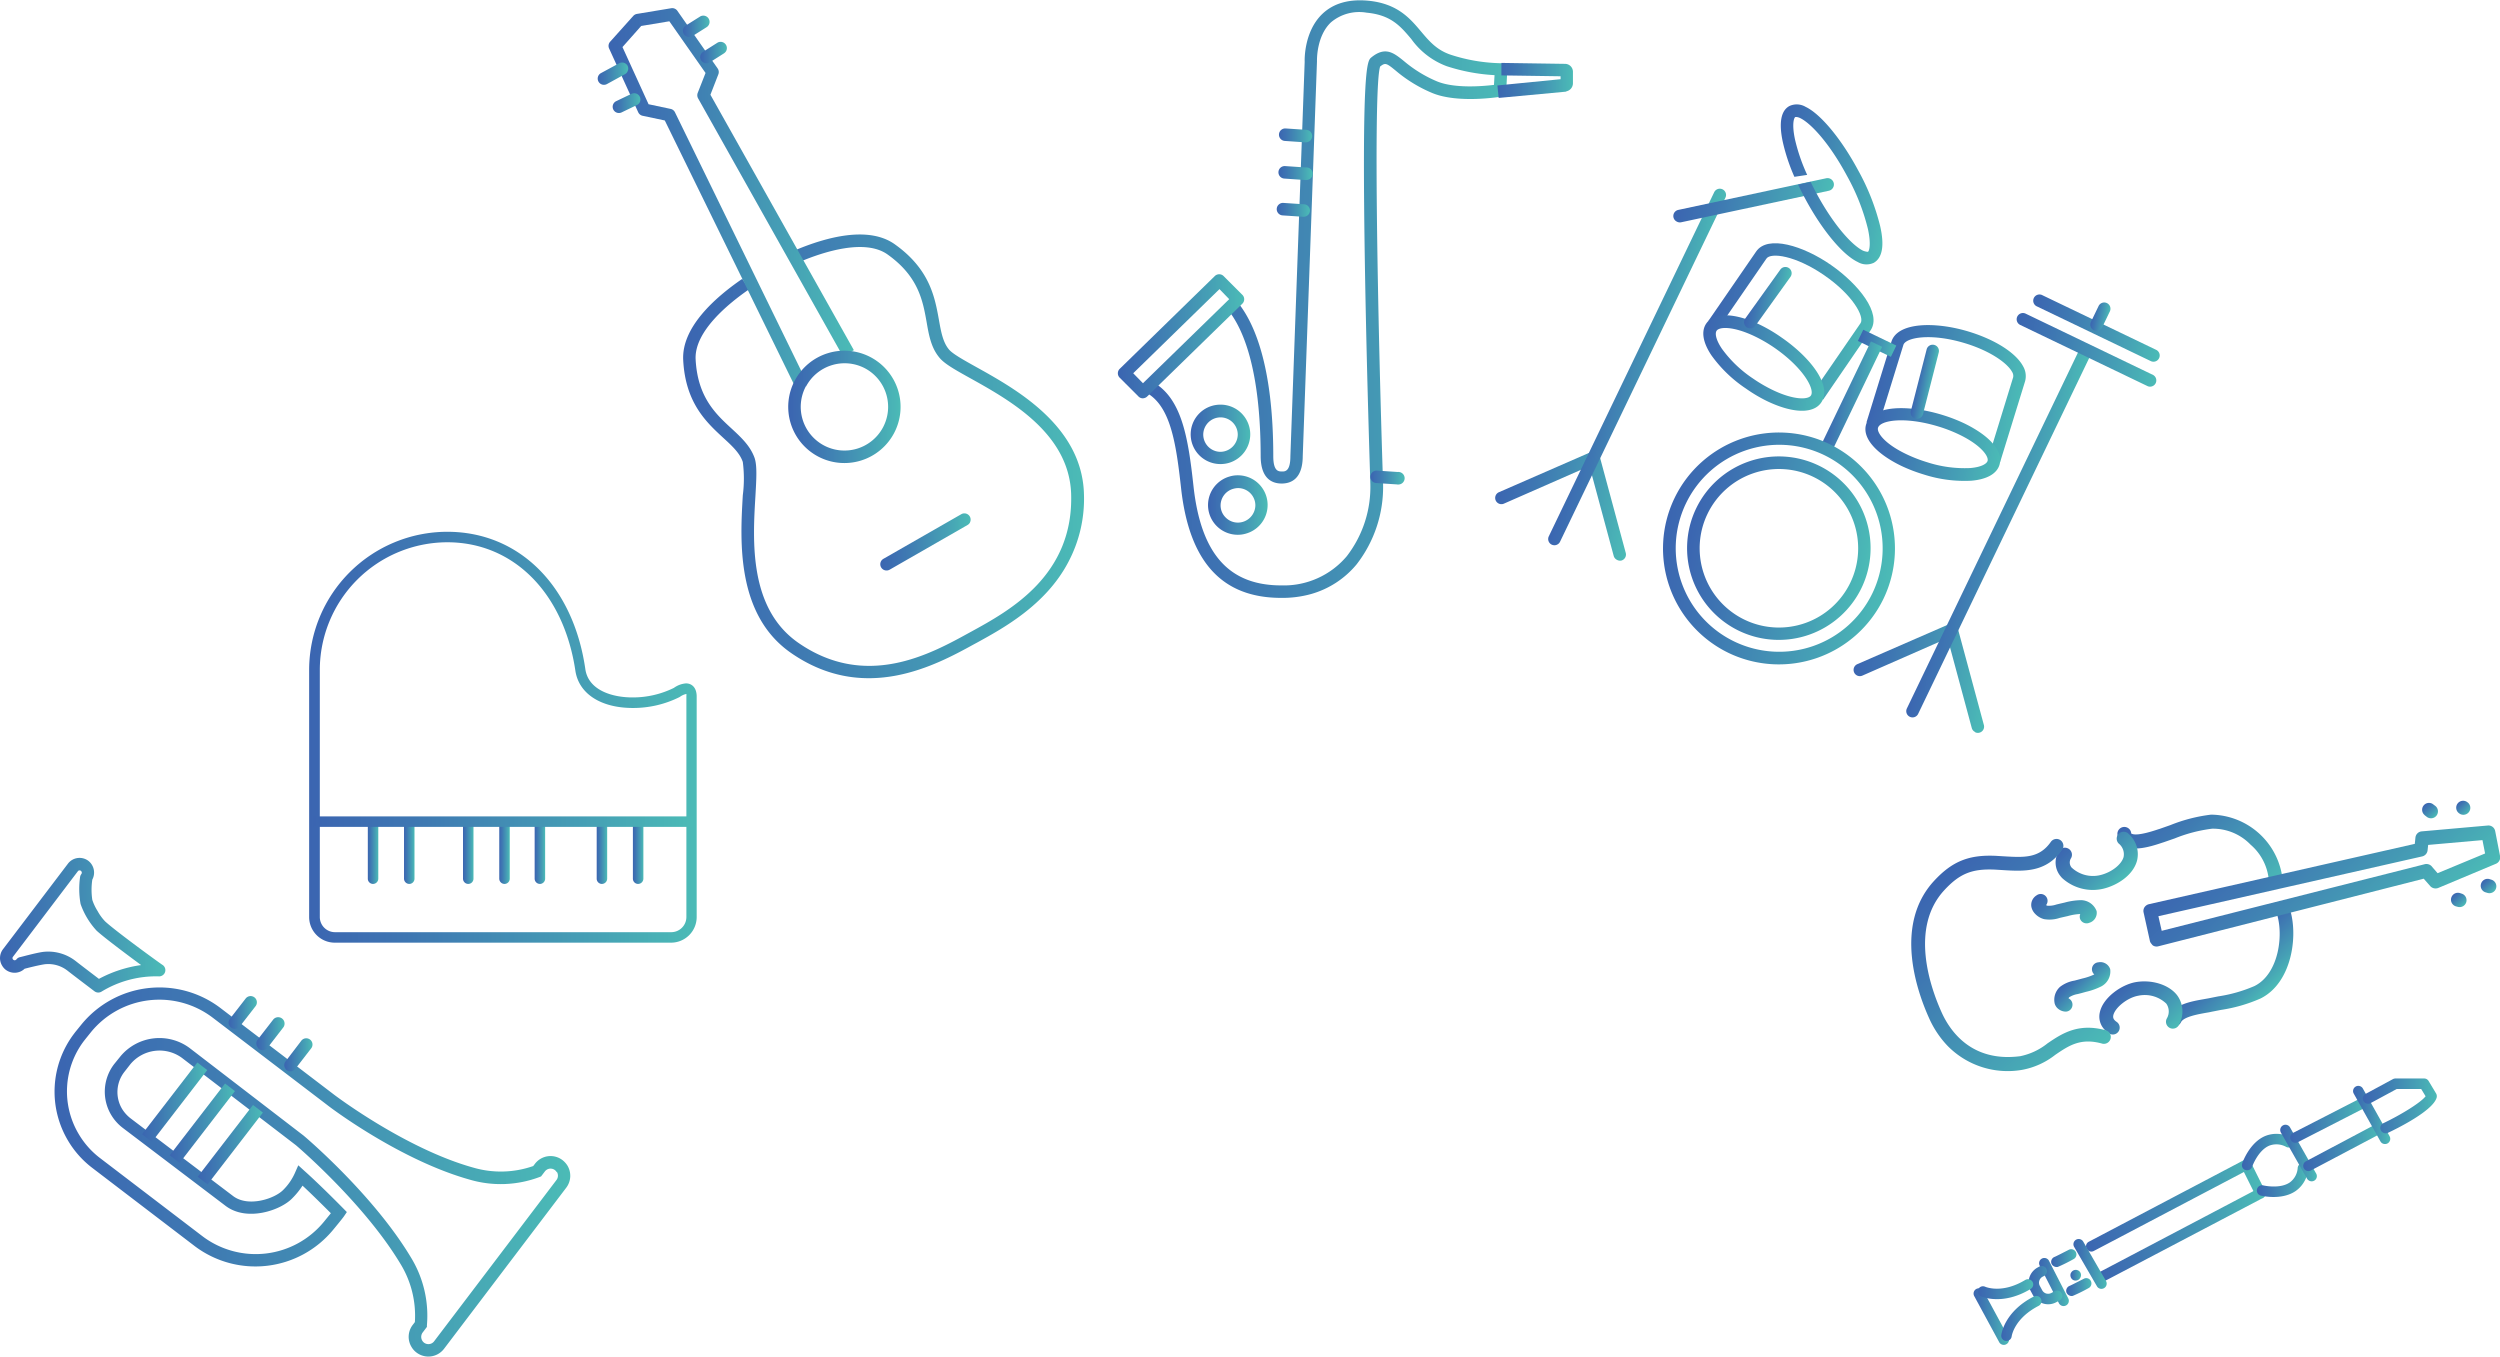 <svg id="Layer_1" data-name="Layer 1" xmlns="http://www.w3.org/2000/svg" xmlns:xlink="http://www.w3.org/1999/xlink" viewBox="0 0 400.54 217.34"><defs><style>.cls-1{fill:url(#linear-gradient);}.cls-2{fill:url(#linear-gradient-2);}.cls-3{fill:url(#linear-gradient-3);}.cls-4{fill:url(#linear-gradient-4);}.cls-5{fill:url(#linear-gradient-5);}.cls-6{fill:url(#linear-gradient-6);}.cls-7{fill:url(#linear-gradient-7);}.cls-8{fill:url(#linear-gradient-8);}.cls-9{fill:url(#linear-gradient-9);}.cls-10{fill:url(#linear-gradient-10);}.cls-11{fill:url(#linear-gradient-11);}.cls-12{fill:url(#linear-gradient-12);}.cls-13{fill:url(#linear-gradient-13);}.cls-14{fill:url(#linear-gradient-14);}.cls-15{fill:url(#linear-gradient-15);}.cls-16{fill:url(#linear-gradient-16);}.cls-17{fill:url(#linear-gradient-17);}.cls-18{fill:url(#linear-gradient-18);}.cls-19{fill:url(#linear-gradient-19);}.cls-20{fill:url(#linear-gradient-20);}.cls-21{fill:url(#linear-gradient-21);}.cls-22{fill:url(#linear-gradient-22);}.cls-23{fill:url(#linear-gradient-23);}.cls-24{fill:url(#linear-gradient-24);}.cls-25{fill:url(#linear-gradient-25);}.cls-26{fill:url(#linear-gradient-26);}.cls-27{fill:url(#linear-gradient-27);}.cls-28{fill:url(#linear-gradient-28);}.cls-29{fill:url(#linear-gradient-29);}.cls-30{fill:url(#linear-gradient-30);}.cls-31{fill:url(#linear-gradient-31);}.cls-32{fill:url(#linear-gradient-32);}.cls-33{fill:url(#linear-gradient-33);}.cls-34{fill:url(#linear-gradient-34);}.cls-35{fill:url(#linear-gradient-35);}.cls-36{fill:url(#linear-gradient-36);}.cls-37{fill:url(#linear-gradient-37);}.cls-38{fill:url(#linear-gradient-38);}.cls-39{fill:url(#linear-gradient-39);}.cls-40{fill:url(#linear-gradient-40);}.cls-41{fill:url(#linear-gradient-41);}.cls-42{fill:url(#linear-gradient-42);}.cls-43{fill:url(#linear-gradient-43);}.cls-44{fill:url(#linear-gradient-44);}.cls-45{fill:url(#linear-gradient-45);}.cls-46{fill:url(#linear-gradient-46);}.cls-47{fill:url(#linear-gradient-47);}.cls-48{fill:url(#linear-gradient-48);}.cls-49{fill:url(#linear-gradient-49);}.cls-50{fill:url(#linear-gradient-50);}.cls-51{fill:url(#linear-gradient-51);}.cls-52{fill:url(#linear-gradient-52);}.cls-53{fill:url(#linear-gradient-53);}.cls-54{fill:url(#linear-gradient-54);}.cls-55{fill:url(#linear-gradient-55);}.cls-56{fill:url(#linear-gradient-56);}.cls-57{fill:url(#linear-gradient-57);}.cls-58{fill:url(#linear-gradient-58);}.cls-59{fill:url(#linear-gradient-59);}.cls-60{fill:url(#linear-gradient-60);}.cls-61{fill:url(#linear-gradient-61);}.cls-62{fill:url(#linear-gradient-62);}.cls-63{fill:url(#linear-gradient-63);}.cls-64{fill:url(#linear-gradient-64);}.cls-65{fill:url(#linear-gradient-65);}.cls-66{fill:url(#linear-gradient-66);}.cls-67{fill:url(#linear-gradient-67);}.cls-68{fill:url(#linear-gradient-68);}.cls-69{fill:url(#linear-gradient-69);}.cls-70{fill:url(#linear-gradient-70);}.cls-71{fill:url(#linear-gradient-71);}.cls-72{fill:url(#linear-gradient-72);}.cls-73{fill:url(#linear-gradient-73);}.cls-74{fill:url(#linear-gradient-74);}.cls-75{fill:url(#linear-gradient-75);}.cls-76{fill:url(#linear-gradient-76);}.cls-77{fill:url(#linear-gradient-77);}.cls-78{fill:url(#linear-gradient-78);}.cls-79{fill:url(#linear-gradient-79);}.cls-80{fill:url(#linear-gradient-80);}.cls-81{fill:url(#linear-gradient-81);}.cls-82{fill:url(#linear-gradient-82);}.cls-83{fill:url(#linear-gradient-83);}</style><linearGradient id="linear-gradient" x1="146.19" y1="239.49" x2="210.32" y2="239.49" gradientUnits="userSpaceOnUse"><stop offset="0" stop-color="#3b65b1"/><stop offset="0.25" stop-color="#3e76b2"/><stop offset="0.75" stop-color="#46a2b5"/><stop offset="1" stop-color="#4bbbb6"/></linearGradient><linearGradient id="linear-gradient-2" x1="134.28" y1="197.98" x2="173.56" y2="197.98" xlink:href="#linear-gradient"/><linearGradient id="linear-gradient-3" x1="163.09" y1="231.57" x2="181.09" y2="231.57" xlink:href="#linear-gradient"/><linearGradient id="linear-gradient-4" x1="177.81" y1="253.2" x2="192.28" y2="253.2" xlink:href="#linear-gradient"/><linearGradient id="linear-gradient-5" x1="146.17" y1="170.6" x2="150.44" y2="170.6" xlink:href="#linear-gradient"/><linearGradient id="linear-gradient-6" x1="148.94" y1="174.8" x2="153.21" y2="174.8" xlink:href="#linear-gradient"/><linearGradient id="linear-gradient-7" x1="132.49" y1="178.18" x2="137.4" y2="178.18" xlink:href="#linear-gradient"/><linearGradient id="linear-gradient-8" x1="134.9" y1="182.9" x2="139.37" y2="182.9" xlink:href="#linear-gradient"/><linearGradient id="linear-gradient-9" x1="220.48" y1="214.28" x2="278.26" y2="214.28" xlink:href="#linear-gradient"/><linearGradient id="linear-gradient-10" x1="215.9" y1="220.24" x2="236.11" y2="220.24" xlink:href="#linear-gradient"/><linearGradient id="linear-gradient-11" x1="227.54" y1="235.97" x2="237.07" y2="235.97" xlink:href="#linear-gradient"/><linearGradient id="linear-gradient-12" x1="230.32" y1="247.3" x2="239.84" y2="247.3" xlink:href="#linear-gradient"/><linearGradient id="linear-gradient-13" x1="276.61" y1="179.25" x2="288.73" y2="179.25" xlink:href="#linear-gradient"/><linearGradient id="linear-gradient-14" x1="241.67" y1="188.07" x2="246.99" y2="188.07" xlink:href="#linear-gradient"/><linearGradient id="linear-gradient-15" x1="241.59" y1="194.14" x2="246.9" y2="194.14" xlink:href="#linear-gradient"/><linearGradient id="linear-gradient-16" x1="241.32" y1="200" x2="246.63" y2="200" xlink:href="#linear-gradient"/><linearGradient id="linear-gradient-17" x1="256.31" y1="242.9" x2="261.63" y2="242.9" xlink:href="#linear-gradient"/><linearGradient id="linear-gradient-18" x1="45.49" y1="354.15" x2="128.13" y2="354.15" xlink:href="#linear-gradient"/><linearGradient id="linear-gradient-19" x1="36.76" y1="314.61" x2="63.26" y2="314.61" xlink:href="#linear-gradient"/><linearGradient id="linear-gradient-20" x1="68.43" y1="349.79" x2="78.87" y2="349.79" gradientTransform="translate(305.79 77.97) rotate(52.39)" xlink:href="#linear-gradient"/><linearGradient id="linear-gradient-21" x1="82.31" y1="335.41" x2="86.83" y2="335.41" xlink:href="#linear-gradient"/><linearGradient id="linear-gradient-22" x1="63.95" y1="346.35" x2="74.39" y2="346.35" gradientTransform="translate(301.31 80.17) rotate(52.39)" xlink:href="#linear-gradient"/><linearGradient id="linear-gradient-23" x1="77.83" y1="331.97" x2="82.35" y2="331.97" xlink:href="#linear-gradient"/><linearGradient id="linear-gradient-24" x1="59.51" y1="342.98" x2="69.95" y2="342.98" gradientTransform="translate(296.91 82.37) rotate(52.39)" xlink:href="#linear-gradient"/><linearGradient id="linear-gradient-25" x1="73.39" y1="328.6" x2="77.92" y2="328.6" xlink:href="#linear-gradient"/><linearGradient id="linear-gradient-26" x1="86.29" y1="284.49" x2="148.38" y2="284.49" xlink:href="#linear-gradient"/><linearGradient id="linear-gradient-27" x1="95.69" y1="302.64" x2="97.37" y2="302.64" xlink:href="#linear-gradient"/><linearGradient id="linear-gradient-28" x1="101.49" y1="302.64" x2="103.17" y2="302.64" xlink:href="#linear-gradient"/><linearGradient id="linear-gradient-29" x1="132.36" y1="302.64" x2="134.04" y2="302.64" xlink:href="#linear-gradient"/><linearGradient id="linear-gradient-30" x1="138.17" y1="302.64" x2="139.85" y2="302.64" xlink:href="#linear-gradient"/><linearGradient id="linear-gradient-31" x1="110.94" y1="302.64" x2="112.62" y2="302.64" xlink:href="#linear-gradient"/><linearGradient id="linear-gradient-32" x1="116.75" y1="302.64" x2="118.43" y2="302.64" xlink:href="#linear-gradient"/><linearGradient id="linear-gradient-33" x1="122.42" y1="302.64" x2="124.1" y2="302.64" xlink:href="#linear-gradient"/><linearGradient id="linear-gradient-34" x1="50.23" y1="131.64" x2="110.98" y2="131.64" xlink:href="#linear-gradient"/><linearGradient id="linear-gradient-35" x1="263.28" y1="118.26" x2="289.36" y2="118.26" gradientTransform="translate(73.57 51.06) rotate(10.48)" xlink:href="#linear-gradient"/><linearGradient id="linear-gradient-36" x1="262.79" y1="125.93" x2="283.66" y2="125.93" gradientTransform="translate(73.57 51.06) rotate(10.48)" xlink:href="#linear-gradient"/><linearGradient id="linear-gradient-37" x1="291.13" y1="124.73" x2="314.93" y2="124.73" gradientTransform="translate(73.57 51.06) rotate(10.48)" xlink:href="#linear-gradient"/><linearGradient id="linear-gradient-38" x1="291.11" y1="133.81" x2="313.34" y2="133.81" gradientTransform="translate(73.57 51.06) rotate(10.48)" xlink:href="#linear-gradient"/><linearGradient id="linear-gradient-39" x1="287.4" y1="119.5" x2="293.6" y2="119.5" gradientTransform="translate(376.68 -90.29) rotate(74.8)" xlink:href="#linear-gradient"/><linearGradient id="linear-gradient-40" x1="284.36" y1="129.06" x2="291.4" y2="129.06" gradientTransform="translate(382.28 -81.34) rotate(74.8)" xlink:href="#linear-gradient"/><linearGradient id="linear-gradient-41" x1="262.43" y1="154.66" x2="299.6" y2="154.66" gradientTransform="translate(73.57 51.06) rotate(10.48)" xlink:href="#linear-gradient"/><linearGradient id="linear-gradient-42" x1="266.32" y1="154.66" x2="295.71" y2="154.66" gradientTransform="translate(73.57 51.06) rotate(10.48)" xlink:href="#linear-gradient"/><linearGradient id="linear-gradient-43" x1="234.85" y1="152.75" x2="257.1" y2="152.75" gradientTransform="translate(73.57 51.06) rotate(10.48)" xlink:href="#linear-gradient"/><linearGradient id="linear-gradient-44" x1="244.36" y1="130.22" x2="262.4" y2="130.22" gradientTransform="translate(73.57 51.06) rotate(10.48)" xlink:href="#linear-gradient"/><linearGradient id="linear-gradient-45" x1="296.28" y1="169.44" x2="318.53" y2="169.44" gradientTransform="translate(73.57 51.06) rotate(10.48)" xlink:href="#linear-gradient"/><linearGradient id="linear-gradient-46" x1="305.79" y1="145.62" x2="324.53" y2="145.62" gradientTransform="translate(73.57 51.06) rotate(10.48)" xlink:href="#linear-gradient"/><linearGradient id="linear-gradient-47" x1="254.68" y1="100.56" x2="279.06" y2="100.56" gradientTransform="translate(73.57 51.06) rotate(10.48)" xlink:href="#linear-gradient"/><linearGradient id="linear-gradient-48" x1="268.89" y1="95.74" x2="288.53" y2="95.74" gradientTransform="translate(73.57 51.06) rotate(10.48)" xlink:href="#linear-gradient"/><linearGradient id="linear-gradient-49" x1="311.77" y1="114.44" x2="335.66" y2="114.44" gradientTransform="translate(73.57 51.06) rotate(10.48)" xlink:href="#linear-gradient"/><linearGradient id="linear-gradient-50" x1="313.91" y1="110.72" x2="335.37" y2="110.72" gradientTransform="translate(73.57 51.06) rotate(10.48)" xlink:href="#linear-gradient"/><linearGradient id="linear-gradient-51" x1="323.53" y1="108.81" x2="326.27" y2="108.81" gradientTransform="translate(73.57 51.06) rotate(10.48)" xlink:href="#linear-gradient"/><linearGradient id="linear-gradient-52" x1="268.91" y1="115.5" x2="275.01" y2="115.5" gradientTransform="translate(73.57 51.06) rotate(10.48)" xlink:href="#linear-gradient"/><linearGradient id="linear-gradient-53" x1="297.79" y1="124.17" x2="300.48" y2="124.17" gradientTransform="translate(73.57 51.06) rotate(10.48)" xlink:href="#linear-gradient"/><linearGradient id="linear-gradient-54" x1="46.07" y1="-67" x2="70.58" y2="-67" gradientTransform="translate(301.19 307.36) rotate(46.16)" xlink:href="#linear-gradient"/><linearGradient id="linear-gradient-55" x1="72.27" y1="-57.5" x2="81.75" y2="-57.5" gradientTransform="translate(301.19 307.36) rotate(46.16)" xlink:href="#linear-gradient"/><linearGradient id="linear-gradient-56" x1="64.41" y1="-42.01" x2="75.45" y2="-42.01" gradientTransform="translate(301.19 307.36) rotate(46.16)" xlink:href="#linear-gradient"/><linearGradient id="linear-gradient-57" x1="41.96" y1="-54.06" x2="52.42" y2="-54.06" gradientTransform="translate(301.19 307.36) rotate(46.16)" xlink:href="#linear-gradient"/><linearGradient id="linear-gradient-58" x1="31.54" y1="-33.87" x2="69.63" y2="-33.87" gradientTransform="translate(301.19 307.36) rotate(46.16)" xlink:href="#linear-gradient"/><linearGradient id="linear-gradient-59" x1="57.93" y1="-76.98" x2="92.06" y2="-76.98" gradientTransform="translate(301.19 307.36) rotate(46.16)" xlink:href="#linear-gradient"/><linearGradient id="linear-gradient-60" x1="77.27" y1="-97.79" x2="79.81" y2="-97.79" gradientTransform="translate(301.19 307.36) rotate(46.16)" xlink:href="#linear-gradient"/><linearGradient id="linear-gradient-61" x1="80.71" y1="-101.95" x2="83.09" y2="-101.95" gradientTransform="translate(301.19 307.36) rotate(46.16)" xlink:href="#linear-gradient"/><linearGradient id="linear-gradient-62" x1="90.77" y1="-91.19" x2="93.25" y2="-91.19" gradientTransform="translate(301.19 307.36) rotate(46.16)" xlink:href="#linear-gradient"/><linearGradient id="linear-gradient-63" x1="92.47" y1="-96.18" x2="94.95" y2="-96.18" gradientTransform="translate(301.19 307.36) rotate(46.16)" xlink:href="#linear-gradient"/><linearGradient id="linear-gradient-64" x1="57.81" y1="-38.1" x2="62.42" y2="-38.1" gradientTransform="translate(301.19 307.36) rotate(46.16)" xlink:href="#linear-gradient"/><linearGradient id="linear-gradient-65" x1="44.6" y1="-44.53" x2="53.81" y2="-44.53" gradientTransform="translate(301.19 307.36) rotate(46.16)" xlink:href="#linear-gradient"/><linearGradient id="linear-gradient-66" x1="370.98" y1="359.53" x2="399.74" y2="359.53" xlink:href="#linear-gradient"/><linearGradient id="linear-gradient-67" x1="372.8" y1="364.34" x2="399.3" y2="364.34" xlink:href="#linear-gradient"/><linearGradient id="linear-gradient-68" x1="395.96" y1="350.98" x2="404.26" y2="350.98" xlink:href="#linear-gradient"/><linearGradient id="linear-gradient-69" x1="398.32" y1="355.44" x2="406.56" y2="355.44" xlink:href="#linear-gradient"/><linearGradient id="linear-gradient-70" x1="402.09" y1="351.11" x2="407.95" y2="351.11" xlink:href="#linear-gradient"/><linearGradient id="linear-gradient-71" x1="403.68" y1="345.96" x2="415.77" y2="345.96" xlink:href="#linear-gradient"/><linearGradient id="linear-gradient-72" x1="405.77" y1="350.32" x2="418.21" y2="350.32" xlink:href="#linear-gradient"/><linearGradient id="linear-gradient-73" x1="413.76" y1="345.01" x2="419.72" y2="345.01" xlink:href="#linear-gradient"/><linearGradient id="linear-gradient-74" x1="415.32" y1="343.55" x2="427.18" y2="343.55" xlink:href="#linear-gradient"/><linearGradient id="linear-gradient-75" x1="369" y1="368.88" x2="374.33" y2="368.88" xlink:href="#linear-gradient"/><linearGradient id="linear-gradient-76" x1="363.44" y1="371.76" x2="368.22" y2="371.76" xlink:href="#linear-gradient"/><linearGradient id="linear-gradient-77" x1="352.95" y1="377.32" x2="358.64" y2="377.32" xlink:href="#linear-gradient"/><linearGradient id="linear-gradient-78" x1="365.38" y1="367.93" x2="369.44" y2="367.93" xlink:href="#linear-gradient"/><linearGradient id="linear-gradient-79" x1="367.79" y1="372.57" x2="371.84" y2="372.57" xlink:href="#linear-gradient"/><linearGradient id="linear-gradient-80" x1="368.48" y1="370.69" x2="370.19" y2="370.69" xlink:href="#linear-gradient"/><linearGradient id="linear-gradient-81" x1="361.8" y1="372.28" x2="367.18" y2="372.28" xlink:href="#linear-gradient"/><linearGradient id="linear-gradient-82" x1="353.64" y1="372.96" x2="362.55" y2="372.96" xlink:href="#linear-gradient"/><linearGradient id="linear-gradient-83" x1="357.39" y1="377.62" x2="363.84" y2="377.62" xlink:href="#linear-gradient"/></defs><path class="cls-1" d="M207.87,256.53c-3.6,6.79-10.34,10.48-14.56,12.8l-.43.23c-6.13,3.37-17.54,9.63-29.36,1.45-8.88-6.14-8.17-18.12-7.75-25.28a20.85,20.85,0,0,0,0-5.33c-.47-1.42-1.7-2.56-3.13-3.87-2.7-2.49-6.07-5.59-6.42-12.47-.27-5.19,5-9.94,9.46-13l1.13,1.65c-3.31,2.27-8.83,6.76-8.6,11.25.32,6.07,3.22,8.75,5.79,11.11,1.56,1.44,3,2.8,3.67,4.72.4,1.24.28,3.26.12,6.07-.43,7.17-1.07,18,6.89,23.52,10.8,7.47,21.1,1.82,27.25-1.56l.44-.24c6.15-3.37,16.46-9,16-22.16-.38-9.66-9.87-14.94-16.15-18.44-2.45-1.36-4.22-2.35-5-3.36-1.28-1.56-1.64-3.54-2-5.63-.61-3.43-1.31-7.32-6.26-10.84-3.63-2.58-10.29-.4-13.94,1.13l-.77-1.85c4.92-2.06,11.67-3.9,15.87-.91,5.62,4,6.42,8.5,7.07,12.12.34,1.91.64,3.56,1.59,4.71.58.72,2.39,1.72,4.47,2.88,6.27,3.49,16.76,9.33,17.17,20.12A21.63,21.63,0,0,1,207.87,256.53Z" transform="translate(-36.76 -166.38)"/><path class="cls-2" d="M173.56,222.48l-1.74,1L148.6,182.13a1.05,1.05,0,0,1-.06-.85l1.26-3.21L144,169.79l-4.51.75-3,3.38,4.18,9.16,3.54.75a1,1,0,0,1,.69.54l21,43-1.79.88-20.84-42.57-3.55-.75a1,1,0,0,1-.71-.57l-4.66-10.21a1,1,0,0,1,.16-1.08l3.71-4.14a1.05,1.05,0,0,1,.58-.32l5.49-.91a1,1,0,0,1,1,.42l6.45,9.23a1,1,0,0,1,.11.94l-1.27,3.27Z" transform="translate(-36.76 -166.38)"/><path class="cls-3" d="M180,235.78a9,9,0,1,1-3.73-12.16A9,9,0,0,1,180,235.78Zm-14.13-7.5a7,7,0,1,0,9.46-2.9A7,7,0,0,0,165.91,228.28Z" transform="translate(-36.76 -166.38)"/><path class="cls-4" d="M192.17,250.09a1,1,0,0,1-.39.4l-12.48,7.16a1,1,0,0,1-1-1.74l12.48-7.15a1,1,0,0,1,1.38,1.33Z" transform="translate(-36.76 -166.38)"/><path class="cls-5" d="M150.33,170.35a1.06,1.06,0,0,1-.35.38l-2.27,1.43a1,1,0,1,1-1.07-1.69l2.27-1.43a1,1,0,0,1,1.42,1.31Z" transform="translate(-36.76 -166.38)"/><path class="cls-6" d="M153.1,174.56a1.12,1.12,0,0,1-.35.37l-2.27,1.44a1,1,0,0,1-1.38-.31,1,1,0,0,1,.31-1.38l2.27-1.44a1,1,0,0,1,1.38.31A1,1,0,0,1,153.1,174.56Z" transform="translate(-36.76 -166.38)"/><path class="cls-7" d="M137.28,177.86a.93.93,0,0,1-.4.41L134,179.85a1,1,0,0,1-1.36-.41,1,1,0,0,1,.41-1.35l2.9-1.57a1,1,0,0,1,1.36.4A1,1,0,0,1,137.28,177.86Z" transform="translate(-36.76 -166.38)"/><path class="cls-8" d="M139.25,182.78a1,1,0,0,1-.45.43l-2.47,1.19a1,1,0,0,1-.87-1.8l2.48-1.19a1,1,0,0,1,1.31,1.37Z" transform="translate(-36.76 -166.38)"/><path class="cls-9" d="M246.83,261.55a14.63,14.63,0,0,0,7.28-4.75,20.2,20.2,0,0,0,4.24-12.94c-.8-24.2-1.62-63.39-.47-66.82.82-.65,1-.57,2.51.67a22.29,22.29,0,0,0,5.79,3.55c4.12,1.74,10.78.65,11.06.61a1,1,0,0,0,.84-.94l.18-3.42a1,1,0,0,0-1-1,27.46,27.46,0,0,1-8.07-1.36c-2.25-.75-3.47-2.2-4.77-3.74-1.77-2.1-3.78-4.48-8.5-4.92-3.07-.28-5.52.43-7.29,2.11-3,2.87-2.85,7.49-2.84,7.68l-2.29,63.19c0,2.46-.86,2.46-1.37,2.45s-1.36,0-1.37-2.42c0-14.66-3.12-21.52-5.71-24.69L233.48,216c2.39,2.93,5.23,9.37,5.26,23.43,0,3.65,1.83,4.42,3.36,4.42s3.37-.76,3.38-4.41l2.28-63.24c0-.11-.12-4,2.23-6.23a7,7,0,0,1,5.72-1.56c3.91.37,5.41,2.15,7.16,4.22a12.22,12.22,0,0,0,5.66,4.35,29.86,29.86,0,0,0,7.68,1.44l-.09,1.56c-1.81.22-6.33.61-9.17-.58a20.48,20.48,0,0,1-5.3-3.27c-1.58-1.27-2.94-2.37-5.18-.55-.66.55-1.58,1.29-1,35.13.29,16.49.84,33,.84,33.16a18.14,18.14,0,0,1-3.78,11.63,13.18,13.18,0,0,1-10.49,4.67c-8.41,0-12.87-5.06-14.06-15.87-.86-7.9-1.89-14.15-6.56-16.75l-1,1.74c3.84,2.14,4.75,7.91,5.56,15.23,1.29,11.86,6.54,17.63,16,17.65A17.09,17.09,0,0,0,246.83,261.55Z" transform="translate(-36.76 -166.38)"/><path class="cls-10" d="M219.85,230.2a1,1,0,0,1-.7-.31l-3-3a1,1,0,0,1,0-1.41l15.25-14.88a1,1,0,0,1,.71-.28,1,1,0,0,1,.7.3l3,3a1,1,0,0,1,0,1.41l-15.25,14.87a1,1,0,0,1-.42.25A1.35,1.35,0,0,1,219.85,230.2Zm12.29-17.5-13.82,13.48,1.56,1.6,13.82-13.47Z" transform="translate(-36.76 -166.38)"/><path class="cls-11" d="M232.3,240.73a4.76,4.76,0,0,1-1.31-9.34,4.94,4.94,0,0,1,1.32-.18,4.76,4.76,0,0,1,4.76,4.77,4.78,4.78,0,0,1-3.45,4.57A4.89,4.89,0,0,1,232.3,240.73ZM229.54,236a2.77,2.77,0,0,0,2.76,2.77,2.81,2.81,0,0,0,2.77-2.76,2.77,2.77,0,0,0-2.76-2.76,2.87,2.87,0,0,0-.77.11A2.78,2.78,0,0,0,229.54,236Z" transform="translate(-36.76 -166.38)"/><path class="cls-12" d="M235.07,252.06a4.76,4.76,0,0,1-1.3-9.34,4.53,4.53,0,0,1,1.32-.19,4.76,4.76,0,0,1,1.3,9.34A4.53,4.53,0,0,1,235.07,252.06Zm-2.75-4.77a2.7,2.7,0,0,0,.81,2,2.75,2.75,0,0,0,2,.82,2.81,2.81,0,0,0,2.76-2.76,2.77,2.77,0,0,0-2.75-2.77,2.81,2.81,0,0,0-.77.11A2.77,2.77,0,0,0,232.32,247.29Z" transform="translate(-36.76 -166.38)"/><path class="cls-13" d="M287.77,181a1.32,1.32,0,0,0,1-1.26V177.9a1.27,1.27,0,0,0-1.27-1.29l-10.19-.15,0,2,9.48.14v.47l-10.12,1,.2,2,10.73-1A.86.86,0,0,0,287.77,181Z" transform="translate(-36.76 -166.38)"/><path class="cls-14" d="M246.26,189.14a1,1,0,0,0,.73-.89,1,1,0,0,0-.93-1.07l-3.32-.22a1,1,0,1,0-.13,2l3.31.23A1.27,1.27,0,0,0,246.26,189.14Z" transform="translate(-36.76 -166.38)"/><path class="cls-15" d="M246.18,195.21a1,1,0,0,0-.21-2l-3.31-.22a1,1,0,1,0-.14,2l3.32.23A1.27,1.27,0,0,0,246.18,195.21Z" transform="translate(-36.76 -166.38)"/><path class="cls-16" d="M245.9,201.07a1,1,0,0,0,.73-.89,1,1,0,0,0-.93-1.07l-3.32-.22a1,1,0,0,0-.13,2l3.31.22A.94.94,0,0,0,245.9,201.07Z" transform="translate(-36.76 -166.38)"/><path class="cls-17" d="M260.9,244a1,1,0,0,0-.2-2l-3.32-.22a1,1,0,0,0-1.06.93,1,1,0,0,0,.93,1.06l3.31.22A1,1,0,0,0,260.9,244Z" transform="translate(-36.76 -166.38)"/><path class="cls-18" d="M47.69,349.18h0A15.36,15.36,0,0,1,48.62,332c.1-.13.2-.27.31-.4l.9-1.11A16.14,16.14,0,0,1,72,327.82l18.36,14c.11.08,11.38,8.61,22.23,11.63a15.72,15.72,0,0,0,9.6-.25l.27-.35a3.14,3.14,0,0,1,4.42-.6,3.39,3.39,0,0,1,.8.89,3.16,3.16,0,0,1-.2,3.53L107.9,382.48a3.15,3.15,0,0,1-4.41.6,3,3,0,0,1-.8-.9,3.12,3.12,0,0,1,.19-3.52l.35-.46a15.89,15.89,0,0,0-2.31-9.33c-5.83-9.72-16.63-18.91-16.74-19l-18.27-14a6.08,6.08,0,0,0-8.25,1l-1,1.28a5.26,5.26,0,0,0-.35,5.88,5.72,5.72,0,0,0,1.4,1.55L74.1,358c2.42,1.85,6.68.44,8.06-1A8.88,8.88,0,0,0,84,354.33l.55-1.25,1,.91c1.2,1.07,3.25,3,6.21,6l.57.58-.46.68c-.27.39-1.5,1.88-1.74,2.17A16.14,16.14,0,0,1,68,366.06L51.59,353.53A15.28,15.28,0,0,1,47.69,349.18Zm78.27,5a1.32,1.32,0,0,0-.29-.33,1.17,1.17,0,0,0-.86-.23,1.18,1.18,0,0,0-.76.45l-.6.79-.25.1a17.61,17.61,0,0,1-11.14.43c-11.23-3.13-22.44-11.61-22.91-12l-18.36-14a14.13,14.13,0,0,0-19.41,2.3l-.9,1.12-.26.33a13.37,13.37,0,0,0-.81,15h0a13.34,13.34,0,0,0,3.39,3.79l16.42,12.53a14.13,14.13,0,0,0,19.41-2.3l1.14-1.4c-2-2-3.45-3.41-4.54-4.42a12.33,12.33,0,0,1-1.62,2c-1.82,1.93-7.28,3.85-10.72,1.23L56.46,347.11A7.35,7.35,0,0,1,54.57,345a7.26,7.26,0,0,1,.48-8.13l1.05-1.3a8.12,8.12,0,0,1,11-1.31l18.31,14.07c.49.41,11.19,9.51,17.18,19.5a17.86,17.86,0,0,1,2.57,10.87l0,.27-.69.91a1.18,1.18,0,0,0,.23,1.62,1.17,1.17,0,0,0,.85.22,1.12,1.12,0,0,0,.76-.44l19.58-25.81A1.15,1.15,0,0,0,126,354.17Z" transform="translate(-36.76 -166.38)"/><path class="cls-19" d="M37.1,321.09a2.34,2.34,0,0,1,.14-2.63l10.4-13.7a2.34,2.34,0,0,1,3.29-.45,2.39,2.39,0,0,1,.62,3,10.9,10.9,0,0,0,0,3.25,8.07,8.07,0,0,0,.85,1.79A7.78,7.78,0,0,0,53.6,314c1.74,1.61,9.17,7,9.24,7a1,1,0,0,1-.63,1.81A16.76,16.76,0,0,0,53,325.27a1,1,0,0,1-1.1-.07s-3.38-2.56-4.27-3.26a5,5,0,0,0-3.71-1.07c-.95.14-2.57.55-3.22.72a2.3,2.3,0,0,1-1.29.62,2.36,2.36,0,0,1-1.74-.46A2.32,2.32,0,0,1,37.1,321.09ZM49.81,306l-.09-.1a.38.38,0,0,0-.26-.07.35.35,0,0,0-.22.13l-10.4,13.71a.33.33,0,0,0,.07.49.34.34,0,0,0,.25.07.42.42,0,0,0,.23-.13.93.93,0,0,1,.53-.36c.1,0,2.41-.66,3.73-.85a7.15,7.15,0,0,1,5.24,1.47c.67.53,2.75,2.11,3.72,2.85A20.15,20.15,0,0,1,59.37,321c-2.38-1.76-5.93-4.41-7.13-5.51a12.28,12.28,0,0,1-2.57-4.28,13.68,13.68,0,0,1-.08-4.31,1,1,0,0,1,.2-.48A.37.37,0,0,0,49.81,306Z" transform="translate(-36.76 -166.38)"/><rect class="cls-20" x="66.39" y="348.79" width="14.52" height="2" transform="translate(-285.15 28.27) rotate(-52.39)"/><path class="cls-21" d="M82.45,337.55a1,1,0,0,1,.07-1.13L85,333.17a1,1,0,1,1,1.58,1.22l-2.52,3.26a1,1,0,0,1-1.4.17A.92.92,0,0,1,82.45,337.55Z" transform="translate(-36.76 -166.38)"/><rect class="cls-22" x="61.91" y="345.35" width="14.52" height="2" transform="translate(-284.17 23.38) rotate(-52.39)"/><path class="cls-23" d="M78,334.11A1,1,0,0,1,78,333l2.52-3.25A1,1,0,1,1,82.14,331l-2.52,3.26a1,1,0,0,1-1.4.17A1.06,1.06,0,0,1,78,334.11Z" transform="translate(-36.76 -166.38)"/><rect class="cls-24" x="57.47" y="341.98" width="14.52" height="2" transform="translate(-283.23 18.55) rotate(-52.39)"/><path class="cls-25" d="M73.53,330.74a1,1,0,0,1,.07-1.13l2.52-3.25a1,1,0,0,1,1.59,1.22l-2.53,3.26a1,1,0,0,1-1.4.17A1.27,1.27,0,0,1,73.53,330.74Z" transform="translate(-36.76 -166.38)"/><path class="cls-26" d="M144.28,317.41H90.4a4.11,4.11,0,0,1-4.11-4.1v-39.6a22.16,22.16,0,0,1,22.13-22.13c11.51,0,20.19,8.64,22.12,22,.48,3.35,4.22,4.54,7.56,4.54a14.89,14.89,0,0,0,6.63-1.53,3.79,3.79,0,0,1,1.94-.72c.8,0,1.66.52,1.71,2v35.46A4.11,4.11,0,0,1,144.28,317.41Zm-35.86-64.15A20.47,20.47,0,0,0,88,273.71v39.6a2.43,2.43,0,0,0,2.43,2.42h53.88a2.43,2.43,0,0,0,2.42-2.42V277.88a1.23,1.23,0,0,0,0-.32,2.67,2.67,0,0,0-1,.44l-.11.07a16.64,16.64,0,0,1-7.45,1.74c-5.16,0-8.69-2.29-9.23-6C127.07,261.34,119,253.26,108.42,253.26Z" transform="translate(-36.76 -166.38)"/><path class="cls-27" d="M96.53,308a.84.84,0,0,1-.84-.84v-9a.84.84,0,0,1,1.68,0v9A.85.85,0,0,1,96.53,308Z" transform="translate(-36.76 -166.38)"/><path class="cls-28" d="M102.33,308a.85.85,0,0,1-.84-.84v-9a.84.84,0,0,1,1.68,0v9A.84.84,0,0,1,102.33,308Z" transform="translate(-36.76 -166.38)"/><path class="cls-29" d="M133.2,308a.84.84,0,0,1-.84-.84v-9a.84.84,0,0,1,1.68,0v9A.85.85,0,0,1,133.2,308Z" transform="translate(-36.76 -166.38)"/><path class="cls-30" d="M139,308a.84.84,0,0,1-.84-.84v-9a.84.84,0,0,1,1.68,0v9A.85.85,0,0,1,139,308Z" transform="translate(-36.76 -166.38)"/><path class="cls-31" d="M111.78,308a.85.85,0,0,1-.84-.84v-9a.84.84,0,0,1,1.68,0v9A.84.84,0,0,1,111.78,308Z" transform="translate(-36.76 -166.38)"/><path class="cls-32" d="M117.59,308a.85.85,0,0,1-.84-.84v-9a.84.84,0,0,1,1.68,0v9A.84.84,0,0,1,117.59,308Z" transform="translate(-36.76 -166.38)"/><path class="cls-33" d="M123.26,308a.85.85,0,0,1-.84-.84v-9a.84.84,0,0,1,1.68,0v9A.84.84,0,0,1,123.26,308Z" transform="translate(-36.76 -166.38)"/><rect class="cls-34" x="50.23" y="130.8" width="60.75" height="1.68"/><path class="cls-35" d="M328.85,230.41l-1.65-1.13,7.64-11.11c.7-1-1.21-4.52-5.81-7.69s-8.56-3.69-9.26-2.67l-7.64,11.1-1.65-1.13,7.64-11.1c1.85-2.71,7.59-.91,12,2.16s8.18,7.77,6.33,10.47Z" transform="translate(-36.76 -166.38)"/><path class="cls-36" d="M319.88,230.65a24.13,24.13,0,0,1-3.37-2,21.38,21.38,0,0,1-5.53-5.31c-1.4-2.07-1.7-3.9-.84-5.14,1.25-1.82,4.57-1.73,8.66.24a24.8,24.8,0,0,1,3.37,2c4.57,3.14,8.23,7.74,6.37,10.44C327.29,232.71,324,232.62,319.88,230.65Zm-1.95-10.37c-3.51-1.68-5.71-1.55-6.14-.91-.26.37-.19,1.35.85,2.89a19.35,19.35,0,0,0,5,4.78,23.52,23.52,0,0,0,3.1,1.81c3.51,1.69,5.71,1.55,6.15.91.69-1-1.24-4.49-5.85-7.67A23.62,23.62,0,0,0,317.93,220.28Z" transform="translate(-36.76 -166.38)"/><path class="cls-37" d="M335.8,234.05l4-12.94c1-3.14,7-3.2,12.19-1.66,4.32,1.28,7.73,3.43,8.9,5.61a3.13,3.13,0,0,1,.32,2.41l-4,12.95-1.91-.59,4-13a1.19,1.19,0,0,0-.18-.88c-.72-1.34-3.44-3.37-7.7-4.63-5.37-1.6-9.34-.87-9.71.33l-4,12.94Z" transform="translate(-36.76 -166.38)"/><path class="cls-38" d="M341.34,241c-4.1-2-6.24-4.51-5.6-6.62.95-3.14,6.82-3.16,12.13-1.55a25.71,25.71,0,0,1,3.64,1.4c4.1,2,6.24,4.5,5.6,6.62-.43,1.44-2.05,2.35-4.54,2.55a21.27,21.27,0,0,1-7.59-1A25.71,25.71,0,0,1,341.34,241Zm9.31-5a23.45,23.45,0,0,0-3.36-1.3c-5.35-1.62-9.28-1-9.64.22-.22.74,1,2.54,4.55,4.23a23.45,23.45,0,0,0,3.36,1.3,19.47,19.47,0,0,0,6.85.92c1.85-.15,2.66-.71,2.79-1.14C355.42,239.5,354.16,237.69,350.65,236Z" transform="translate(-36.76 -166.38)"/><rect class="cls-39" x="336.5" y="218.44" width="2" height="5.87" transform="translate(-44.99 263.29) rotate(-64.33)"/><rect class="cls-40" x="323.44" y="229.31" width="19.5" height="2" transform="translate(-55.49 264.46) rotate(-64.33)"/><path class="cls-41" d="M313.73,271a18.58,18.58,0,1,1,24.8-8.7A18.61,18.61,0,0,1,313.73,271ZM329,239.28a16.58,16.58,0,1,0,7.76,22.13A16.6,16.6,0,0,0,329,239.28Z" transform="translate(-36.76 -166.38)"/><path class="cls-42" d="M315.42,267.47A14.7,14.7,0,1,1,335,260.59,14.72,14.72,0,0,1,315.42,267.47Zm11.86-24.69a12.7,12.7,0,1,0,5.94,16.94A12.71,12.71,0,0,0,327.28,242.78Z" transform="translate(-36.76 -166.38)"/><path class="cls-43" d="M295.83,256.08a1,1,0,0,1-.53-.64l-3.88-14.39-13.66,6a1,1,0,1,1-.8-1.83l15.78-6.89,4.49,16.63a1,1,0,0,1-.7,1.23A1,1,0,0,1,295.83,256.08Z" transform="translate(-36.76 -166.38)"/><path class="cls-44" d="M285.37,253.64a1,1,0,0,1-.47-1.33l26.5-55.13a1,1,0,0,1,1.33-.47,1,1,0,0,1,.47,1.34l-26.5,55.13A1,1,0,0,1,285.37,253.64Z" transform="translate(-36.76 -166.38)"/><path class="cls-45" d="M353.21,283.66a1,1,0,0,1-.54-.64l-3.88-14.39-13.66,6a1,1,0,0,1-1.31-.52,1,1,0,0,1,.51-1.32l15.79-6.88,4.49,16.63a1,1,0,0,1-1.4,1.16Z" transform="translate(-36.76 -166.38)"/><path class="cls-46" d="M342.74,281.22a1,1,0,0,1-.47-1.33l27.66-57.54a1,1,0,0,1,1.33-.47,1,1,0,0,1,.47,1.34l-27.65,57.53A1,1,0,0,1,342.74,281.22Z" transform="translate(-36.76 -166.38)"/><path class="cls-47" d="M305.42,201.89a1,1,0,0,1,.23-1.88l23.7-5.07a1,1,0,1,1,.42,2L306.07,202A1,1,0,0,1,305.42,201.89Z" transform="translate(-36.76 -166.38)"/><path class="cls-48" d="M338,202.64a36.2,36.2,0,0,0-3.55-9c-2.68-5-6-9-8.4-10.14a2.78,2.78,0,0,0-2.6-.13c-1.36.74-1.72,2.69-1.05,5.79a30.29,30.29,0,0,0,1.85,5.55l2.05-.31a29.38,29.38,0,0,1-1.95-5.66c-.52-2.42-.19-3.48.05-3.61.08,0,.32-.05.78.17,1.7.82,4.68,4,7.51,9.28a34.14,34.14,0,0,1,3.35,8.52c.52,2.43.2,3.49,0,3.62-.08,0-.33,0-.78-.17-1.7-.82-4.68-4-7.52-9.29-.31-.58-.61-1.17-.89-1.75l-2,.45c.35.74.72,1.5,1.13,2.25,2.68,5,6,9,8.41,10.14a2.76,2.76,0,0,0,2.59.13C338.34,207.69,338.7,205.74,338,202.64Z" transform="translate(-36.76 -166.38)"/><path class="cls-49" d="M380.87,228.26l-20.44-9.82a1,1,0,1,1,.87-1.81l20.43,9.83a1,1,0,0,1-.86,1.8Z" transform="translate(-36.76 -166.38)"/><path class="cls-50" d="M381.32,224.22l-18.17-8.73a1,1,0,1,1,.86-1.8l18.18,8.73a1,1,0,1,1-.87,1.8Z" transform="translate(-36.76 -166.38)"/><path class="cls-51" d="M372.23,219.3a1,1,0,0,1-.47-1.34l1.23-2.55a1,1,0,0,1,1.33-.47,1,1,0,0,1,.47,1.34l-1.23,2.55A1,1,0,0,1,372.23,219.3Z" transform="translate(-36.76 -166.38)"/><path class="cls-52" d="M316.76,218.9l-.15-.09a1,1,0,0,1-.23-1.4l5.62-7.84a1,1,0,0,1,1.39-.23,1,1,0,0,1,.23,1.4L318,218.58A1,1,0,0,1,316.76,218.9Z" transform="translate(-36.76 -166.38)"/><path class="cls-53" d="M343.45,233.39a1,1,0,0,1-.54-1.15l2.53-9.88a1,1,0,0,1,1.22-.72,1,1,0,0,1,.72,1.21l-2.53,9.88a1,1,0,0,1-1.22.72A.64.64,0,0,1,343.45,233.39Z" transform="translate(-36.76 -166.38)"/><path class="cls-54" d="M376.61,301.46A2.42,2.42,0,0,1,376,300a1.11,1.11,0,0,1,2.2-.23c0,.13,0,.15.07.17.29.18,1.23.34,4.27-.69l.23-.07,1.71-.6a25.5,25.5,0,0,1,6.53-1.68,11.66,11.66,0,0,1,11.48,10.61,1.11,1.11,0,0,1-2.22,0,8.47,8.47,0,0,0-2.94-5.81,8.36,8.36,0,0,0-6.15-2.55,23.65,23.65,0,0,0-6,1.56l-1.76.61-.22.07c-2.33.79-4.7,1.39-6.17.45A2.44,2.44,0,0,1,376.61,301.46Z" transform="translate(-36.76 -166.38)"/><path class="cls-55" d="M384.38,330.46a1.12,1.12,0,0,1-.2-1.24c.9-1.92,3.75-2.42,5.63-2.75l.78-.14,1.55-.31a23.26,23.26,0,0,0,5.8-1.65c4-1.95,4.82-8.57,3.44-12.07a1.1,1.1,0,0,1,.62-1.44,1.11,1.11,0,0,1,1.44.62c1.66,4.22.71,12.31-4.52,14.88a24.72,24.72,0,0,1-6.36,1.83l-1.52.3c-.24.06-.54.11-.85.16-1.17.21-3.59.63-4,1.51a1.11,1.11,0,0,1-1.47.53A1.36,1.36,0,0,1,384.38,330.46Z" transform="translate(-36.76 -166.38)"/><path class="cls-56" d="M374,331.4a3,3,0,0,1-.81-2.84c.51-2.35,3.45-4.43,5.76-4.83,2.59-.44,5.3.42,6.6,2.08a4.35,4.35,0,0,1,.38,4.62,1.1,1.1,0,1,1-2-.89,2.19,2.19,0,0,0-.1-2.37,5,5,0,0,0-4.48-1.26c-1.7.29-3.7,1.87-4,3.12-.07.33-.05.68.53,1.07a1.11,1.11,0,0,1,.3,1.54,1.1,1.1,0,0,1-1.54.29A4.19,4.19,0,0,1,374,331.4Z" transform="translate(-36.76 -166.38)"/><path class="cls-57" d="M367.14,307.05c-.1-.11-.2-.22-.29-.34a3.43,3.43,0,0,1-.26-3.91,1.11,1.11,0,0,1,2,1.05,1.27,1.27,0,0,0,.06,1.51,5,5,0,0,0,4.59,1.23c1.8-.43,3.41-1.68,3.75-2.89a2.19,2.19,0,0,0-.78-2.17h0a1.11,1.11,0,0,1,1.58-1.56,4.35,4.35,0,0,1,1.35,4.33c-.65,2.34-3.16,3.92-5.36,4.46A7.29,7.29,0,0,1,367.14,307.05Z" transform="translate(-36.76 -166.38)"/><path class="cls-58" d="M348.77,333.92a15.57,15.57,0,0,1-2.94-4.42c-1.93-4.26-5.71-14.95.81-22,2.9-3.13,5.58-4.21,9.92-4l1.17.07c3.33.2,5.74.35,7.61-2.31a1.11,1.11,0,0,1,1.54-.27,1.12,1.12,0,0,1,.27,1.55c-2.58,3.67-6.13,3.45-9.56,3.24l-1.14-.07c-3.72-.18-5.71.62-8.18,3.29-5.63,6.09-2.17,15.74-.42,19.6,1.38,3.05,4.85,8,12.58,7a10.28,10.28,0,0,0,4.38-2.06c2.3-1.56,4.92-3.33,9.41-2.07a1.11,1.11,0,0,1-.6,2.13c-3.5-1-5.39.3-7.57,1.78a12.15,12.15,0,0,1-5.33,2.41A13.49,13.49,0,0,1,348.77,333.92Z" transform="translate(-36.76 -166.38)"/><path class="cls-59" d="M381.48,317.62a1,1,0,0,1-.28-.52l-1-4.52a1.08,1.08,0,0,1,.14-.84,1.19,1.19,0,0,1,.69-.49l42.62-9.67.1-1a1.11,1.11,0,0,1,1-1l10.6-.94a1.1,1.1,0,0,1,1.18.9l.78,4a1.11,1.11,0,0,1-.66,1.23l-9.21,3.86a1.17,1.17,0,0,1-1.26-.22h0l-1.1-1.25L382.53,318a1.08,1.08,0,0,1-.84-.14A1,1,0,0,1,381.48,317.62Zm1.09-4.45.53,2.34,42.1-10.66a1.15,1.15,0,0,1,1.1.27h0l1,1.16,7.61-3.16-.42-2.14-8.7.77-.09.84a1.12,1.12,0,0,1-.86,1Z" transform="translate(-36.76 -166.38)"/><path class="cls-60" d="M425.19,296.94a1.1,1.1,0,0,1,1.47-1.64l.26.19a1.11,1.11,0,0,1-1.34,1.77l-.26-.2A.71.71,0,0,1,425.19,296.94Z" transform="translate(-36.76 -166.38)"/><path class="cls-61" d="M430.58,296.54a1.11,1.11,0,0,1,1.47-1.65l.13.1a1.11,1.11,0,0,1-1.34,1.76l-.13-.09Z" transform="translate(-36.76 -166.38)"/><path class="cls-62" d="M429.75,311.29a1.11,1.11,0,0,1,1.11-1.83l.28.09a1.1,1.1,0,1,1-.61,2.12l-.3-.08A1.09,1.09,0,0,1,429.75,311.29Z" transform="translate(-36.76 -166.38)"/><path class="cls-63" d="M434.52,309.06a1.09,1.09,0,0,1-.26-1.08,1.1,1.1,0,0,1,1.37-.75l.29.09a1.1,1.1,0,0,1-.62,2.12l-.3-.09A1.07,1.07,0,0,1,434.52,309.06Z" transform="translate(-36.76 -166.38)"/><path class="cls-64" d="M366.35,327.86a1.72,1.72,0,0,1-.39-.67,2.79,2.79,0,0,1,.85-2.7,5.22,5.22,0,0,1,2.32-1l.53-.14.74-.2a9.4,9.4,0,0,0,1.9-.65,1.11,1.11,0,0,1,.65-1.94,1.65,1.65,0,0,1,1.9,1.11,2.71,2.71,0,0,1-1.38,2.72,10.65,10.65,0,0,1-2.51.9l-.68.19-.62.16a3.74,3.74,0,0,0-1.37.51.63.63,0,0,0-.12.18,1.12,1.12,0,0,1,.63,1.12,1.1,1.1,0,0,1-1.22,1A2,2,0,0,1,366.35,327.86Z" transform="translate(-36.76 -166.38)"/><path class="cls-65" d="M362.84,312.81a2.25,2.25,0,0,1-.62-1.14,1.8,1.8,0,0,1,.85-1.85,1.1,1.1,0,0,1,1.51,1.57.58.58,0,0,0,.19.1,3.62,3.62,0,0,0,1.45-.19l.62-.15.7-.16a10.7,10.7,0,0,1,2.63-.39,2.71,2.71,0,0,1,2.5,1.75,1.66,1.66,0,0,1-1.15,1.87,1.12,1.12,0,0,1-1.47-.55,1.14,1.14,0,0,1,0-.85,8.71,8.71,0,0,0-2,.33l-.76.17-.52.12a5.13,5.13,0,0,1-2.52.2A3,3,0,0,1,362.84,312.81Z" transform="translate(-36.76 -166.38)"/><path class="cls-66" d="M371.37,366.77a.83.83,0,0,1,.06-1.45l24.82-13.06a.86.86,0,0,1,1.14.37l2.26,4.54a.84.84,0,1,1-1.5.75l-1.88-3.77-24.06,12.66A.84.84,0,0,1,371.37,366.77Z" transform="translate(-36.76 -166.38)"/><path class="cls-67" d="M373.2,371.58a.78.78,0,0,1-.3-.32.83.83,0,0,1,.35-1.13l24.82-13.06a.86.86,0,0,1,1.14.36.84.84,0,0,1-.36,1.13L374,371.61A.8.8,0,0,1,373.2,371.58Z" transform="translate(-36.76 -166.38)"/><path class="cls-68" d="M396.35,353.77a.84.84,0,0,1-.35-1c.05-.14,1.15-3.33,3.7-4.39a4.82,4.82,0,0,1,4.09.25.84.84,0,0,1,.39,1.12.83.83,0,0,1-1.12.39,3.22,3.22,0,0,0-2.72-.21c-1.82.76-2.74,3.35-2.75,3.38a.83.83,0,0,1-1.06.52A.58.58,0,0,1,396.35,353.77Z" transform="translate(-36.76 -166.38)"/><path class="cls-69" d="M398.72,357.82a.84.84,0,0,1,.65-1.52h0s2.65.63,4.26-.48a3.12,3.12,0,0,0,1.26-2.35.84.84,0,0,1,.93-.74.86.86,0,0,1,.74.94,4.76,4.76,0,0,1-2,3.53c-2.25,1.55-5.48.76-5.62.73A.88.88,0,0,1,398.72,357.82Z" transform="translate(-36.76 -166.38)"/><path class="cls-70" d="M406.67,355.51a.84.84,0,0,1-.29-.3l-4.18-7.37a.84.84,0,0,1,.32-1.15.83.83,0,0,1,1.14.32l4.18,7.38a.83.83,0,0,1-1.17,1.12Z" transform="translate(-36.76 -166.38)"/><path class="cls-71" d="M404.08,349.35a.8.8,0,0,1-.3-.33.83.83,0,0,1,.36-1.13l10.41-5.34a.83.83,0,0,1,1.13.36.84.84,0,0,1-.36,1.13l-10.41,5.34A.84.84,0,0,1,404.08,349.35Z" transform="translate(-36.76 -166.38)"/><path class="cls-72" d="M406.17,353.88a.72.72,0,0,1-.3-.32.83.83,0,0,1,.35-1.13l10.75-5.7a.84.84,0,0,1,.79,1.49L407,353.91A.8.8,0,0,1,406.17,353.88Z" transform="translate(-36.76 -166.38)"/><path class="cls-73" d="M418.43,349.55a.86.86,0,0,1-.29-.31l-4.27-7.64a.83.83,0,0,1,.32-1.14.84.84,0,0,1,1.14.32l4.28,7.64a.85.85,0,0,1-.32,1.15A.88.88,0,0,1,418.43,349.55Z" transform="translate(-36.76 -166.38)"/><path class="cls-74" d="M418.51,347.81a.79.79,0,0,1-.31-.36.83.83,0,0,1,.4-1.11c2.85-1.36,6-3.3,6.78-4.32l-.71-1.17h-3.91l-4.2,2.27a.84.84,0,0,1-.8-1.48l4.39-2.37a.91.91,0,0,1,.4-.1h4.59a.83.83,0,0,1,.72.4l1.2,2a.88.88,0,0,1,.09.67c-.6,2.09-6.15,4.86-7.83,5.65A.86.86,0,0,1,418.51,347.81Z" transform="translate(-36.76 -166.38)"/><path class="cls-75" d="M373,372.75a.81.81,0,0,1-.28-.3l-3.65-6.3a.84.84,0,0,1,1.46-.84l3.64,6.3a.84.84,0,0,1-.3,1.15A.85.85,0,0,1,373,372.75Z" transform="translate(-36.76 -166.38)"/><path class="cls-76" d="M366.93,375.5a.8.8,0,0,1-.3-.33l-3.1-6.06a.84.84,0,0,1,1.49-.77l3.11,6.07a.84.84,0,0,1-1.2,1.09Z" transform="translate(-36.76 -166.38)"/><path class="cls-77" d="M357.35,381.72a.79.79,0,0,1-.29-.31l-4-7.38a.84.84,0,1,1,1.48-.8l4,7.38a.84.84,0,0,1-1.19,1.11Z" transform="translate(-36.76 -166.38)"/><path class="cls-78" d="M365.78,369.23a.82.82,0,0,1-.37-.48.86.86,0,0,1,.54-1c.21-.08,1.3-.64,2.26-1.13a.83.83,0,0,1,1.13.35.84.84,0,0,1-.36,1.14,26.55,26.55,0,0,1-2.52,1.25A.88.88,0,0,1,365.78,369.23Z" transform="translate(-36.76 -166.38)"/><path class="cls-79" d="M368.19,373.87a.82.82,0,0,1-.37-.48.86.86,0,0,1,.54-1c.2-.08,1.3-.64,2.26-1.13a.82.82,0,0,1,1.13.36.84.84,0,0,1-.36,1.13,25.15,25.15,0,0,1-2.53,1.25A.82.82,0,0,1,368.19,373.87Z" transform="translate(-36.76 -166.38)"/><path class="cls-80" d="M368.87,371.43h0a.87.87,0,0,1-.37-.53.89.89,0,0,1,0-.43.58.58,0,0,1,.1-.21.85.85,0,0,1,1.18-.3.84.84,0,0,1,.27,1.15l-.05.08A.85.85,0,0,1,368.87,371.43Z" transform="translate(-36.76 -166.38)"/><path class="cls-81" d="M363.47,374.93a2.73,2.73,0,0,1-1-1.05l-.38-.7a2.77,2.77,0,0,1,1.14-3.73l.25-.14a.84.84,0,1,1,.79,1.49l-.25.13a1.08,1.08,0,0,0-.45,1.46l.38.7a1.09,1.09,0,0,0,.64.53,1.12,1.12,0,0,0,.82-.08l.5-.27a.84.84,0,1,1,.79,1.48l-.5.27a2.7,2.7,0,0,1-2.1.2A2.81,2.81,0,0,1,363.47,374.93Z" transform="translate(-36.76 -166.38)"/><path class="cls-82" d="M354,374a.84.84,0,0,1,.8-1.47c.12.05,2.72,1.17,6.44-1.08a.85.85,0,0,1,1.16.29.84.84,0,0,1-.29,1.15c-4.55,2.74-7.88,1.22-8,1.16Z" transform="translate(-36.76 -166.38)"/><path class="cls-83" d="M357.78,381.1a.82.82,0,0,1-.38-.8c0-.16.49-3.79,5.22-6.2a.84.84,0,0,1,1.13.37.85.85,0,0,1-.37,1.13c-3.89,2-4.3,4.78-4.32,4.9a.84.84,0,0,1-.93.72A.73.73,0,0,1,357.78,381.1Z" transform="translate(-36.76 -166.38)"/></svg>